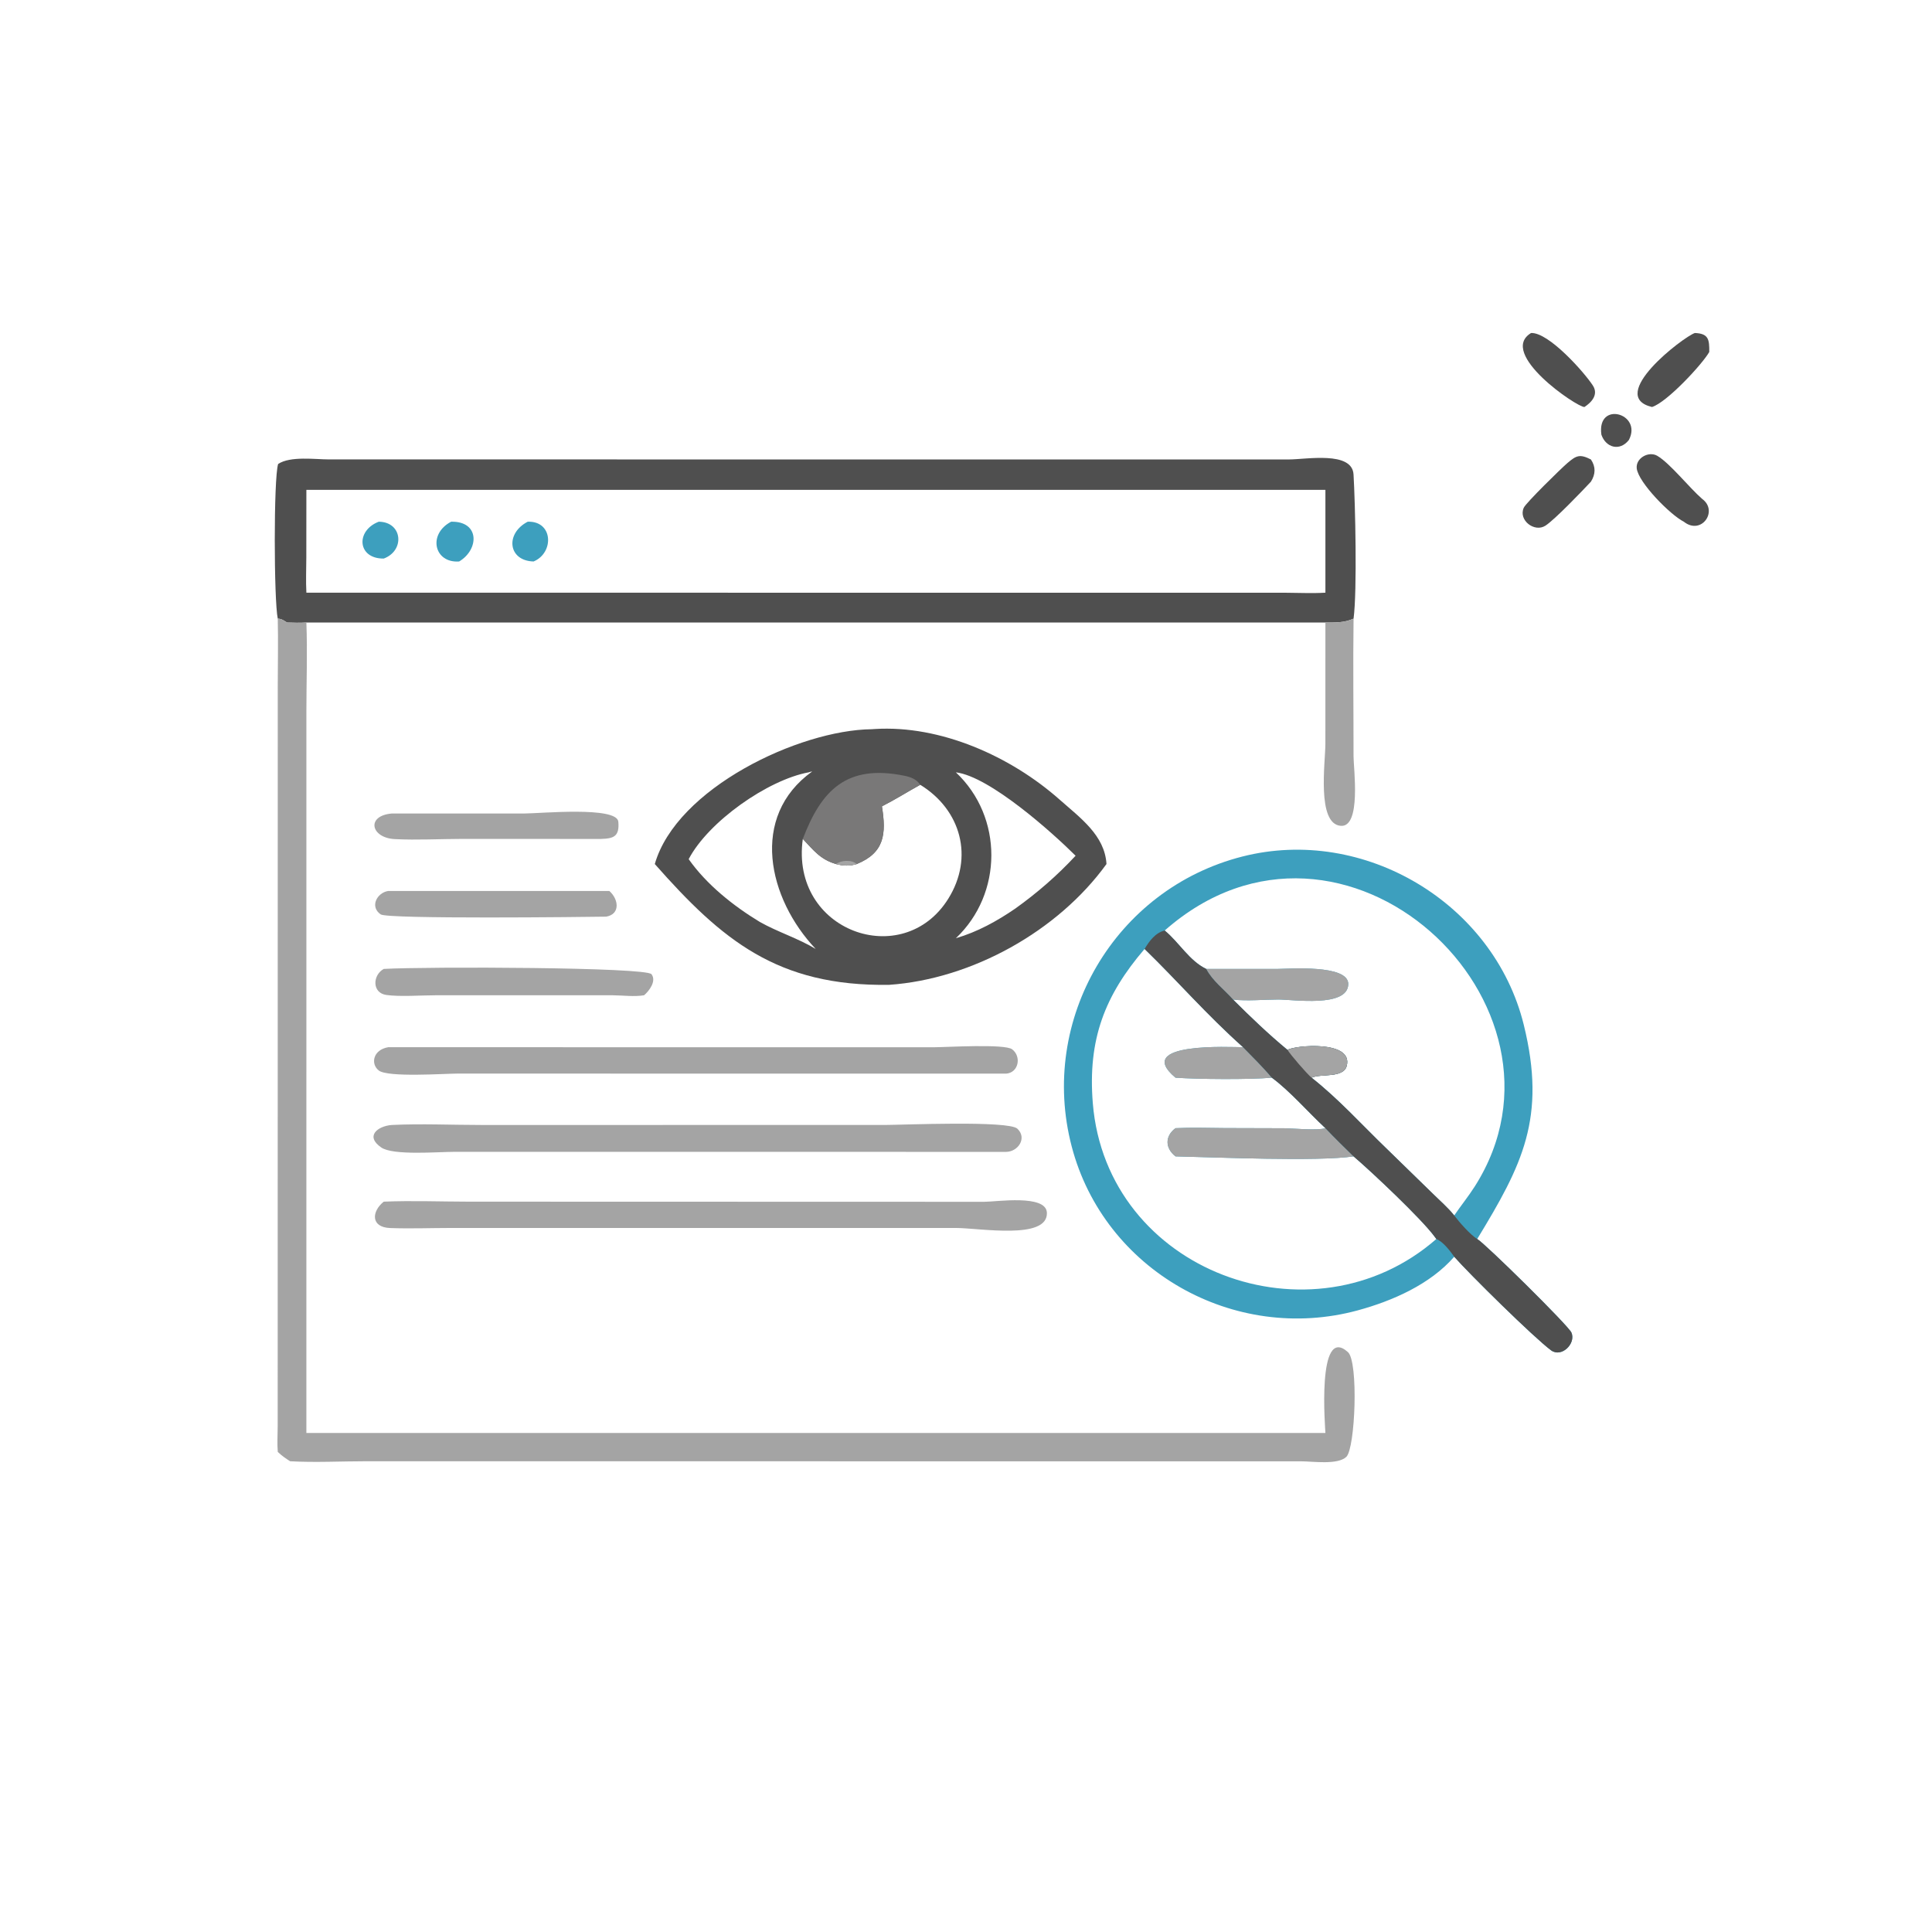 <svg xmlns="http://www.w3.org/2000/svg" xmlns:xlink="http://www.w3.org/1999/xlink" width="1024" height="1024"><path fill="#3D9FBE" transform="scale(2 2)" d="M385.385 333.047C379.016 340.371 369.008 344.765 359.807 347.263C327.091 356.147 292.619 336.727 284.007 303.812C275.215 270.209 295.466 235.593 329.241 226.989C361.433 218.788 395.848 239.317 403.808 271.554C409.911 296.272 403.352 308.828 391.477 328.351C393.277 329.262 415.666 351.302 416.454 353.16C417.69 356.07 413.805 359.88 411.051 357.851C406.589 354.563 389.284 337.512 385.385 333.047ZM319.652 256.773L338.476 256.78C341.493 256.767 357.399 255.508 357.302 260.815C357.188 267.098 342.602 264.874 338.788 264.881C334.867 264.888 330.661 265.339 326.779 264.904C331.422 269.527 336.142 274.063 341.201 278.234C343.104 277.015 358.674 275.584 356.896 282.464C356.029 285.818 350.021 284.456 347.585 285.599C354.702 291.197 360.877 298.06 367.394 304.335L379.664 316.292C381.556 318.166 383.728 320.031 385.385 322.11C387.158 319.505 389.145 317.069 390.839 314.403C421.481 266.208 355.942 204.913 308.658 246.598C312.47 249.728 315.133 254.591 319.652 256.773ZM380.642 328.351C380.588 328.275 380.535 328.199 380.481 328.123L380.204 327.75C376.739 323 363.344 310.396 358.709 306.453C349.173 307.877 321.781 306.672 311.527 306.453C308.701 304.256 308.712 301.038 311.527 298.978C315.856 298.769 320.186 298.916 324.517 298.951L340.293 298.997C342.88 299.026 349.063 299.674 351.247 298.978C346.726 294.804 341.873 289.143 337.045 285.599C331.163 286.13 317.423 286.02 311.527 285.599C300.113 276.083 326.093 277.511 329.433 277.523C319.598 268.746 312.385 260.283 303.327 251.482C292.768 263.801 288.24 275.477 289.603 292.326C293.223 337.071 347.818 357.06 380.642 328.351Z"></path><path fill="#A4A4A4" transform="scale(2 2)" d="M351.247 298.978C353.673 301.533 356.188 303.992 358.709 306.453C349.173 307.877 321.781 306.672 311.527 306.453C308.701 304.256 308.712 301.038 311.527 298.978C315.856 298.769 320.186 298.916 324.517 298.951L340.293 298.997C342.88 299.026 349.063 299.674 351.247 298.978Z"></path><path fill="#A4A4A4" transform="scale(2 2)" d="M319.652 256.773L338.476 256.78C341.493 256.767 357.399 255.508 357.302 260.815C357.188 267.098 342.602 264.874 338.788 264.881C334.867 264.888 330.661 265.339 326.779 264.904C324.468 262.295 321.238 259.891 319.652 256.773Z"></path><path fill="#A4A4A4" transform="scale(2 2)" d="M311.527 285.599C300.113 276.083 326.093 277.511 329.433 277.523C331.993 280.152 334.695 282.786 337.045 285.599C331.163 286.13 317.423 286.02 311.527 285.599Z"></path><path fill="#4F4F4F" transform="scale(2 2)" d="M303.327 251.482C304.568 249.414 306.171 247.179 308.658 246.598C312.47 249.728 315.133 254.591 319.652 256.773C321.238 259.891 324.468 262.295 326.779 264.904C331.422 269.527 336.142 274.063 341.201 278.234C343.104 277.015 358.674 275.584 356.896 282.464C356.029 285.818 350.021 284.456 347.585 285.599C354.702 291.197 360.877 298.06 367.394 304.335L379.664 316.292C381.556 318.166 383.728 320.031 385.385 322.11C386.656 323.821 389.667 327.25 391.477 328.351C393.277 329.262 415.666 351.302 416.454 353.16C417.69 356.07 413.805 359.88 411.051 357.851C406.589 354.563 389.284 337.512 385.385 333.047C384.308 331.522 382.406 329.013 380.642 328.351C380.588 328.275 380.535 328.199 380.481 328.123L380.204 327.75C376.739 323 363.344 310.396 358.709 306.453C356.188 303.992 353.673 301.533 351.247 298.978C346.726 294.804 341.873 289.143 337.045 285.599C334.695 282.786 331.993 280.152 329.433 277.523C319.598 268.746 312.385 260.283 303.327 251.482Z"></path><path fill="#A4A4A4" transform="scale(2 2)" d="M341.201 278.234C343.104 277.015 358.674 275.584 356.896 282.464C356.029 285.818 350.021 284.456 347.585 285.599C346.327 284.556 342.052 279.602 341.201 278.234Z"></path><path fill="#4F4F4F" transform="scale(2 2)" d="M73.61 163.948C72.583 159.128 72.494 126.791 73.707 122.961C76.94 120.806 83.532 121.75 87.204 121.751L341.576 121.759C346.145 121.759 358.328 119.453 358.701 125.736C359.153 133.354 359.691 156.477 358.709 163.948C356.159 165.079 353.963 164.96 351.247 164.974L81.194 164.974C79.478 165.089 77.776 165.026 76.06 164.974C75.222 164.432 74.628 163.984 73.61 163.948ZM81.194 157.067L340.772 157.085C344.245 157.097 347.781 157.278 351.247 157.067L351.247 129.817L81.194 129.817L81.177 147.693C81.173 150.804 81.025 153.962 81.194 157.067Z"></path><path fill="#3D9FBE" transform="scale(2 2)" d="M119.553 138.257C127.152 138.093 127.02 145.612 121.682 148.797C115.045 149.281 113.285 141.558 119.553 138.257Z"></path><path fill="#3D9FBE" transform="scale(2 2)" d="M139.851 138.257C146.634 138.028 146.88 146.524 141.408 148.797C134.626 148.629 133.826 141.378 139.851 138.257Z"></path><path fill="#3D9FBE" transform="scale(2 2)" d="M100.377 138.257C106.694 138.318 107.367 145.915 101.696 148.024C94.69 148.099 94.186 140.625 100.377 138.257Z"></path><path fill="#4F4F4F" transform="scale(2 2)" d="M231.031 193.25L231.82 193.197C249.246 192.107 267.871 200.443 280.794 211.892C286.31 216.778 292.765 221.368 293.23 228.977C280.352 246.8 257.523 259.474 235.625 260.993C205.993 261.445 191.277 249.077 173.529 228.977C179.277 208.913 211.724 193.457 231.031 193.25ZM233.716 213.692C234.886 220.923 234.446 225.976 227.047 228.977C225.073 229.567 223.509 229.478 221.557 228.977C217.363 227.773 215.586 225.287 212.753 222.329C209.346 246.815 239.292 257.426 251.301 238.177C258.149 227.2 254.681 214.615 243.871 207.975C240.476 209.847 237.169 211.941 233.716 213.692ZM182.507 227.685C187.275 234.442 194.33 240.063 201.365 244.326C206.153 247.025 211.514 248.663 216.167 251.482C203.559 238.173 198.537 216.433 215.245 204.439C214.916 204.502 214.62 204.554 214.306 204.676C203.418 206.69 187.699 217.765 182.507 227.685ZM253.312 248.644C259.032 246.965 264.2 244.121 269.099 240.755C274.924 236.579 280.159 232.035 285.044 226.779C278.937 220.69 262.283 205.76 253.312 204.676C265.923 216.522 265.785 236.859 253.312 248.644Z"></path><path fill="#797878" transform="scale(2 2)" d="M212.753 222.329C217.651 209.469 224.303 202.425 239.722 205.593C241.384 205.934 242.913 206.51 243.871 207.975C240.476 209.847 237.169 211.941 233.716 213.692C234.886 220.923 234.446 225.976 227.047 228.977C225.073 229.567 223.509 229.478 221.557 228.977C217.363 227.773 215.586 225.287 212.753 222.329Z"></path><path fill="#A4A4A4" transform="scale(2 2)" d="M221.557 228.977C222.929 227.946 225.682 227.78 227.047 228.977C225.073 229.567 223.509 229.478 221.557 228.977Z"></path><path fill="#A4A4A4" transform="scale(2 2)" d="M73.61 163.948C74.628 163.984 75.222 164.432 76.06 164.974C77.776 165.026 79.478 165.089 81.194 164.974C81.492 172.806 81.196 180.758 81.195 188.605L81.194 379.752L351.247 379.752C351.245 379.05 348.847 350.763 357.22 358.328C360.049 360.884 359.17 383.826 356.786 386.088C354.484 388.272 347.837 387.267 344.927 387.266L97.005 387.247C90.349 387.249 83.517 387.621 76.883 387.247C75.707 386.502 74.615 385.74 73.61 384.766C73.43 382.542 73.581 380.235 73.59 378.001L73.61 181.781C73.611 175.84 73.747 169.888 73.61 163.948Z"></path><path fill="#A4A4A4" transform="scale(2 2)" d="M124.179 318.451L260.838 318.489C263.971 318.507 277.28 316.42 277.44 321.413C277.673 328.665 259.601 325.438 253.312 325.423L119.461 325.425C114.127 325.429 108.721 325.643 103.396 325.443C98.213 325.249 98.45 321.051 101.696 318.451C109.146 318.139 116.718 318.441 124.179 318.451Z"></path><path fill="#A4A4A4" transform="scale(2 2)" d="M103.827 298.131C111.651 297.751 119.668 298.128 127.516 298.129L234.483 298.126C239.074 298.124 267.276 296.892 269.62 299.119C272.259 301.626 269.784 305.226 266.648 305.256L120.407 305.247C116.037 305.248 104.178 306.266 101.037 304.096C96.634 301.055 100.156 298.405 103.827 298.131Z"></path><path fill="#A4A4A4" transform="scale(2 2)" d="M102.868 277.523L247.735 277.527C250.71 277.525 266.256 276.573 268.229 278.075C270.752 279.995 269.956 284.265 266.648 284.525L121.253 284.511C117.811 284.51 102.745 285.584 100.359 283.678C98.154 281.915 98.869 278.209 102.868 277.523Z"></path><path fill="#A4A4A4" transform="scale(2 2)" d="M101.696 256.773C113.466 256.135 171.247 256.298 172.659 258.179C174.023 259.998 172.047 262.597 170.697 263.751C168.135 264.2 165.076 263.779 162.439 263.762L115.433 263.759C111.686 263.759 105.969 264.185 102.398 263.679C98.526 263.131 98.737 258.409 101.696 256.773Z"></path><path fill="#A4A4A4" transform="scale(2 2)" d="M102.868 236.117L161.479 236.117C163.946 238.277 164.453 242.251 160.657 242.921C155.136 243.012 102.778 243.612 100.896 242.327C97.932 240.304 99.878 236.595 102.868 236.117Z"></path><path fill="#A4A4A4" transform="scale(2 2)" d="M103.827 215.588L139.001 215.585C143.092 215.581 163.501 213.62 163.862 217.769C164.202 221.684 162.639 222.24 159.178 222.329L122.617 222.313C116.667 222.322 110.556 222.676 104.621 222.371C98.246 222.043 96.967 216.175 103.827 215.588Z"></path><path fill="#A4A4A4" transform="scale(2 2)" d="M351.247 164.974C353.963 164.96 356.159 165.079 358.709 163.948C358.549 176.123 358.708 188.315 358.702 200.492C358.7 203.536 360.806 219.34 355.29 218.855C348.894 218.293 351.234 202.03 351.239 197.129L351.247 164.974Z"></path><path fill="#4F4F4F" transform="scale(2 2)" d="M446.232 138.257C442.65 136.463 434.182 127.877 433.753 124.135C433.44 121.406 436.931 119.465 439.2 120.798C442.576 122.78 447.68 129.259 451.102 132.225C455.463 135.419 450.858 141.952 446.232 138.257Z"></path><path fill="#4F4F4F" transform="scale(2 2)" d="M449.149 88.248C452.797 88.39 453.007 89.957 452.973 93.279C451.094 96.57 441.723 106.658 437.79 107.86C425.68 104.938 445.934 89.392 449.149 88.248Z"></path><path fill="#4F4F4F" transform="scale(2 2)" d="M405.754 88.248C410.443 88.043 419.863 98.682 422.122 102.163C423.66 104.534 421.854 106.578 419.892 107.86C418.008 107.986 396.814 93.647 405.754 88.248Z"></path><path fill="#4F4F4F" transform="scale(2 2)" d="M421.605 127.654C419.234 130.191 412.091 137.65 409.572 139.298C406.659 141.204 402.31 137.837 403.818 134.548C404.425 133.225 413.654 124.201 415.331 122.755C417.768 120.654 418.681 120.292 421.605 121.762C422.941 123.734 422.84 125.705 421.605 127.654Z"></path><path fill="#4F4F4F" transform="scale(2 2)" d="M424.382 115.188C423.115 106.13 435.35 109.528 431.67 116.599C429.254 119.684 425.551 118.635 424.382 115.188Z"></path></svg>